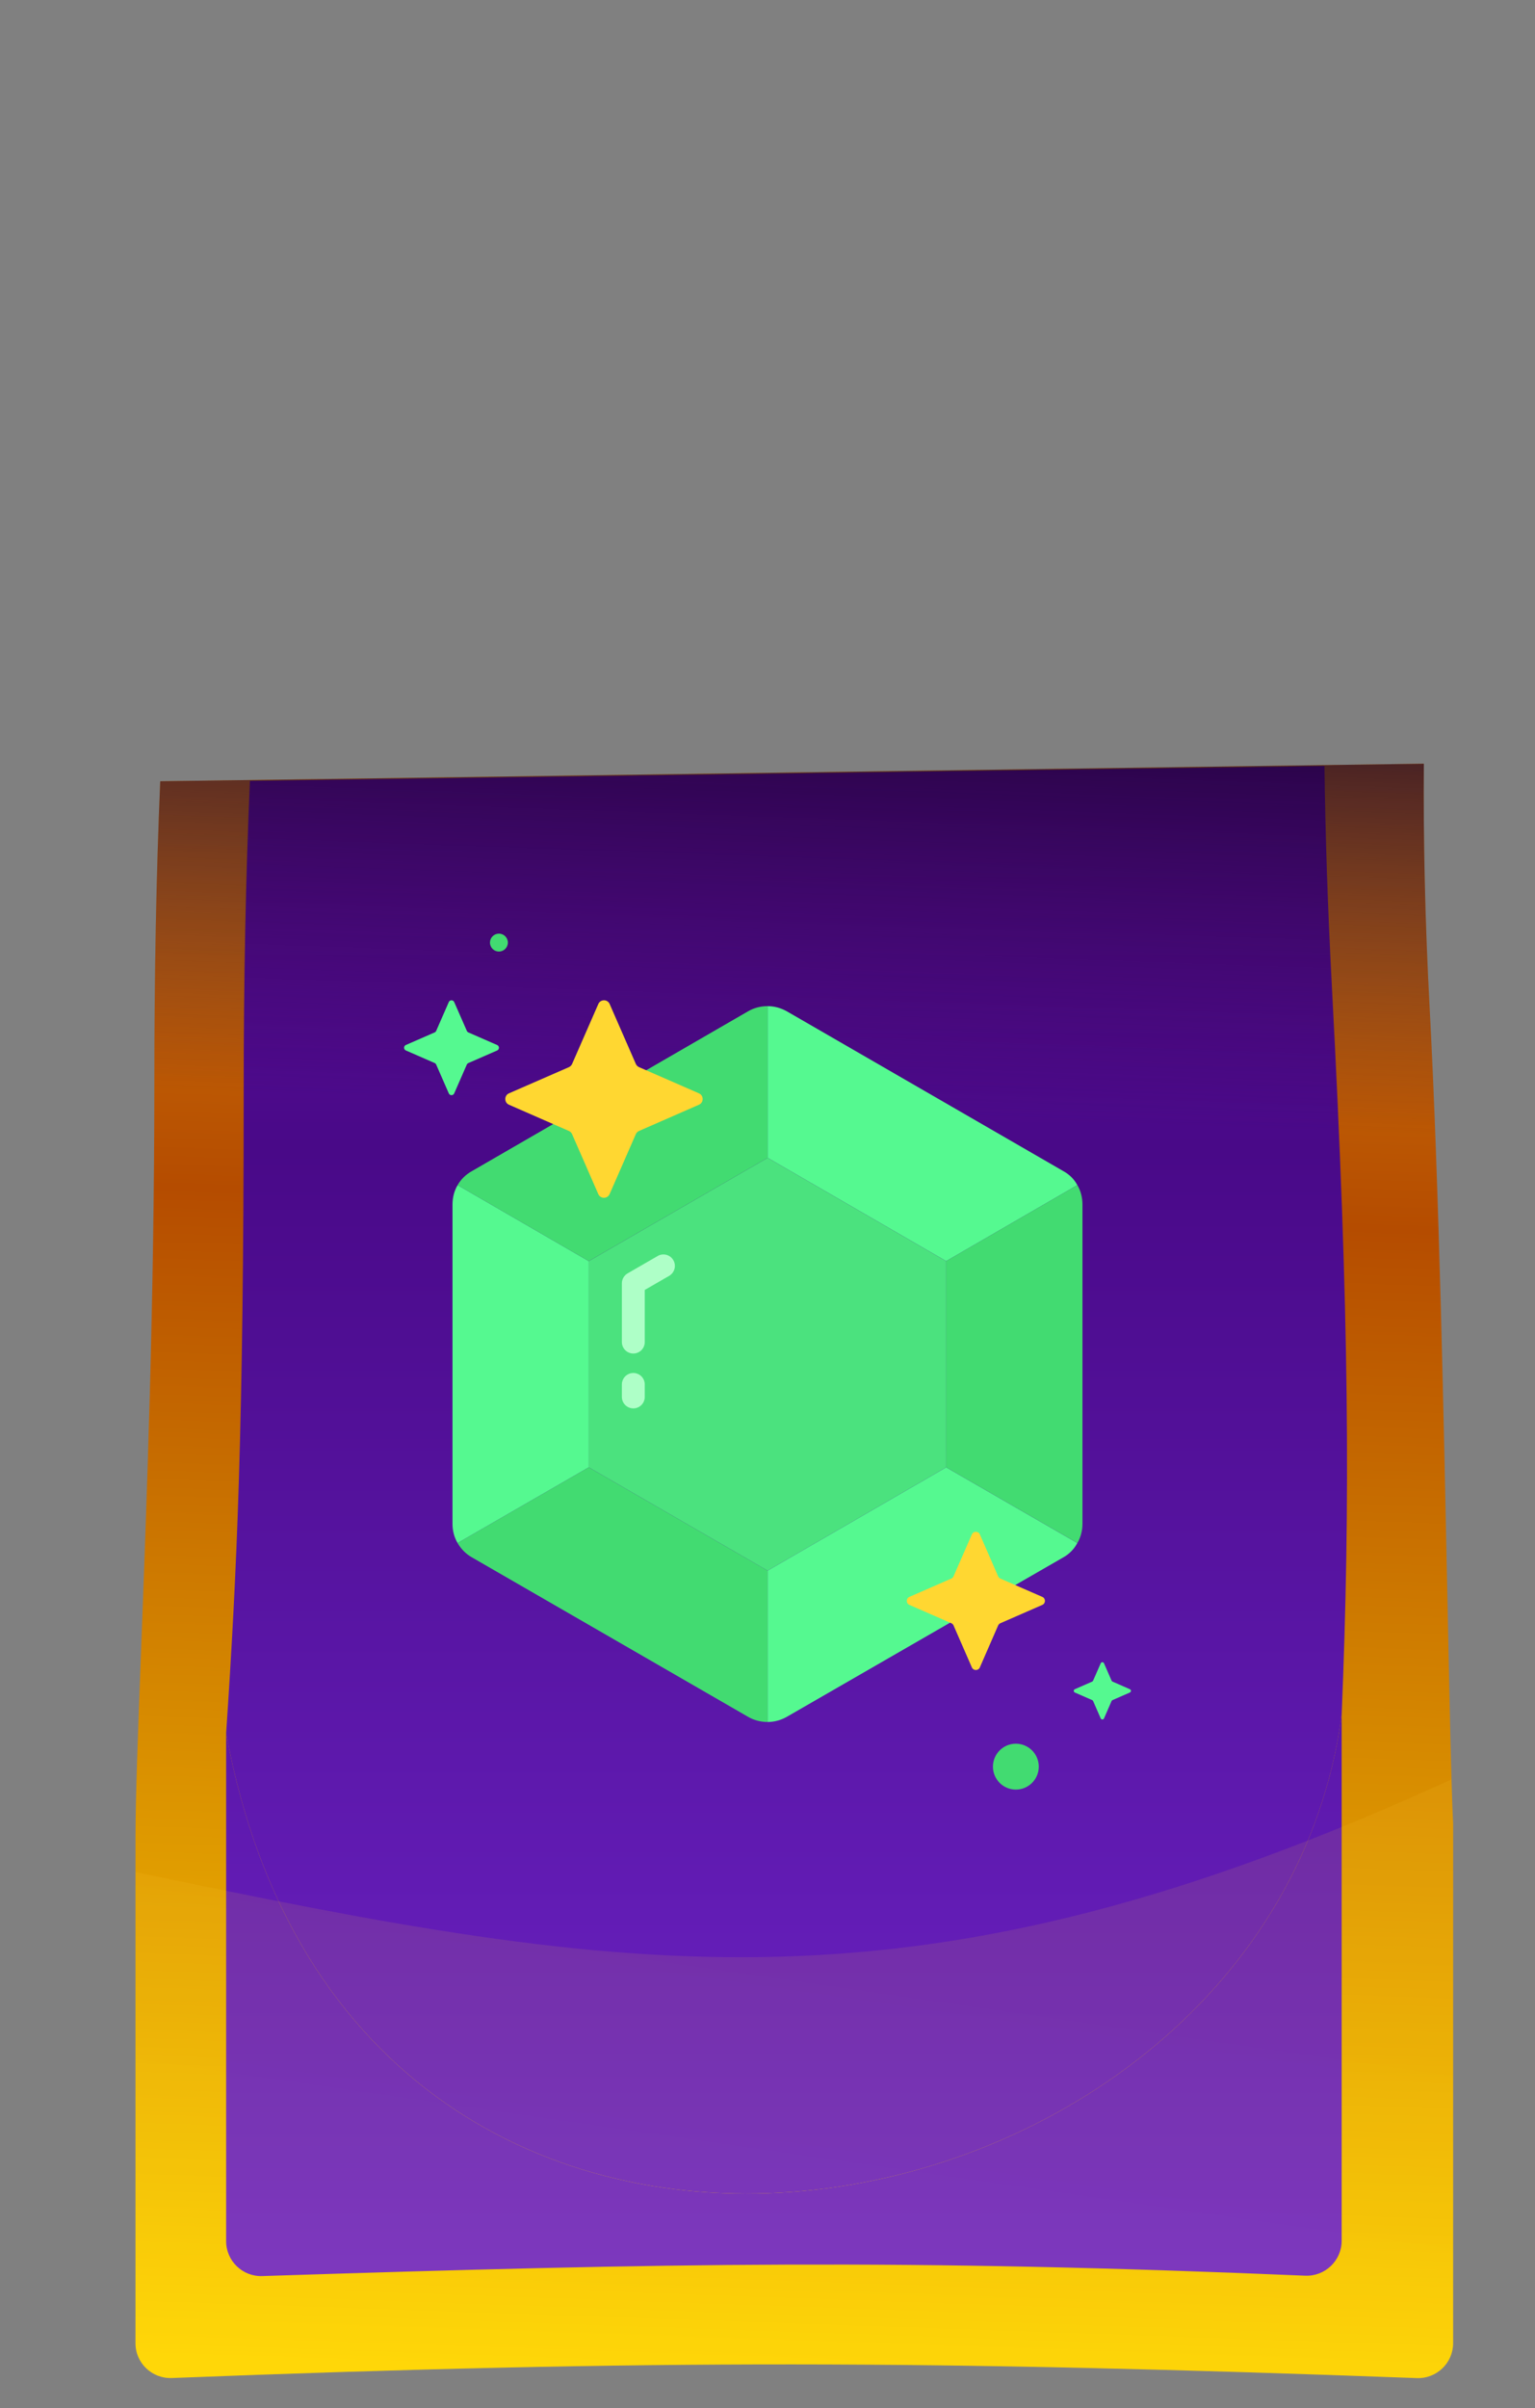 <svg width="44" height="69" viewBox="0 0 44 69" fill="none" xmlns="http://www.w3.org/2000/svg">
<rect x="0" y="0" width="44" height="69" fill="#808080" stroke="none"/>
<path fill-rule="evenodd" clip-rule="evenodd" d="M40.814 21.881L4.593 22.384C4.479 25.04 4.424 27.93 4.424 31.073C4.424 37.309 4.205 43.054 4.046 47.233C3.955 49.623 3.884 51.5 3.884 52.665C3.884 55.3 3.884 64.108 3.884 67.139C3.884 67.707 4.36 68.155 4.927 68.133C18.639 67.601 26.79 67.624 40.612 68.135C41.179 68.156 41.653 67.702 41.653 67.135V52.244C41.601 51.233 41.554 48.918 41.494 45.992C41.391 40.909 41.251 33.985 40.979 28.858C40.845 26.346 40.797 24.024 40.814 21.881Z" fill="url(#paint0_linear_10853_554849)"/>
<path d="M38.458 49.133C36.373 64.724 10.162 69.731 6.482 49.66V64.213C6.482 64.778 6.952 65.231 7.517 65.212C19.134 64.835 26.057 64.719 37.412 65.201C37.982 65.225 38.458 64.77 38.458 64.201L38.458 49.133Z" fill="url(#paint1_linear_10853_554849)"/>
<path fill-rule="evenodd" clip-rule="evenodd" d="M37.965 21.95L7.164 22.375C7.044 25.094 6.985 28.06 6.985 31.293C6.985 40.88 6.789 45.103 6.482 49.66C10.162 69.731 36.373 64.724 38.458 49.133C38.71 43.067 38.676 37.67 38.181 28.331C38.059 26.039 37.99 23.916 37.965 21.95Z" fill="url(#paint2_linear_10853_554849)"/>
<path fill-rule="evenodd" clip-rule="evenodd" d="M3.884 53.637C3.884 57.015 3.884 64.408 3.884 67.136C3.884 67.704 4.36 68.155 4.927 68.133C18.639 67.601 26.79 67.624 40.612 68.135C41.179 68.156 41.653 67.702 41.653 67.135V52.245C41.637 51.937 41.622 51.51 41.606 50.982C26.311 57.981 18.232 56.64 3.884 53.637Z" fill="url(#paint3_linear_10853_554849)" fill-opacity="0.1"/>
<path fill-rule="evenodd" clip-rule="evenodd" d="M4.593 22.384L40.814 21.881C40.797 24.024 40.845 26.346 40.979 28.858C41.099 31.121 41.193 33.735 41.27 36.385H4.375C4.405 34.674 4.424 32.895 4.424 31.073C4.424 27.93 4.479 25.04 4.593 22.384Z" fill="url(#paint4_linear_10853_554849)"/>
<path d="M13.425 30.458L14.25 30.098C14.319 30.068 14.319 29.971 14.25 29.941L13.425 29.58C13.405 29.571 13.389 29.555 13.382 29.536L13.02 28.711C12.99 28.643 12.893 28.643 12.864 28.711L12.503 29.536C12.494 29.556 12.479 29.572 12.459 29.58L11.634 29.94C11.566 29.97 11.566 30.067 11.634 30.097L12.459 30.457C12.479 30.466 12.495 30.482 12.503 30.501L12.864 31.326C12.893 31.395 12.99 31.395 13.02 31.326L13.381 30.501C13.389 30.483 13.405 30.467 13.425 30.458V30.458Z" fill="#55F990"/>
<path d="M14.301 27.263C14.443 27.263 14.558 27.148 14.558 27.006C14.558 26.865 14.443 26.75 14.301 26.75C14.16 26.75 14.045 26.865 14.045 27.006C14.045 27.148 14.16 27.263 14.301 27.263Z" fill="#42DB71"/>
<path d="M31.89 48.71L32.388 48.492C32.429 48.474 32.429 48.415 32.388 48.398L31.89 48.18C31.878 48.174 31.868 48.165 31.863 48.153L31.646 47.656C31.627 47.614 31.569 47.614 31.551 47.656L31.333 48.153C31.328 48.166 31.318 48.175 31.307 48.18L30.809 48.398C30.768 48.416 30.768 48.474 30.809 48.492L31.307 48.71C31.319 48.715 31.329 48.725 31.333 48.736L31.551 49.234C31.57 49.275 31.628 49.275 31.646 49.234L31.863 48.736C31.868 48.725 31.878 48.715 31.89 48.71Z" fill="#55F990"/>
<path d="M29.119 51.274C29.482 51.274 29.776 50.979 29.776 50.617C29.776 50.254 29.482 49.959 29.119 49.959C28.756 49.959 28.462 50.254 28.462 50.617C28.462 50.979 28.756 51.274 29.119 51.274Z" fill="#42DB71"/>
<path d="M30.881 33.955L27.121 36.133L22.003 33.173V28.827C22.188 28.827 22.374 28.876 22.55 28.973L30.48 33.554C30.657 33.652 30.793 33.789 30.881 33.955Z" fill="#55F990"/>
<path d="M16.877 36.133V42.041L13.117 44.21C13.019 44.044 12.971 43.858 12.971 43.663V34.511C12.971 34.306 13.02 34.121 13.117 33.955L16.877 36.133Z" fill="#55F990"/>
<path d="M30.881 44.21C30.793 44.376 30.656 44.522 30.48 44.62L22.55 49.191C22.374 49.289 22.188 49.337 22.003 49.337V45.001L27.121 42.041L30.881 44.21Z" fill="#55F990"/>
<path d="M27.12 36.133V42.041L22.003 45.001L16.876 42.041V36.133L22.003 33.173L27.12 36.133Z" fill="#4BE27E"/>
<path d="M22.004 28.827V33.173L16.876 36.133L13.116 33.955C13.214 33.788 13.351 33.652 13.527 33.554L21.447 28.973C21.613 28.876 21.808 28.827 22.004 28.827V28.827Z" fill="#42DB71"/>
<path d="M22.004 45.001V49.337C21.808 49.337 21.613 49.288 21.447 49.191L13.527 44.62C13.351 44.522 13.214 44.376 13.116 44.21L16.876 42.041L22.004 45.001Z" fill="#42DB71"/>
<path d="M31.028 34.511V43.662C31.028 43.857 30.979 44.043 30.882 44.209L27.122 42.041V36.132L30.882 33.954C30.979 34.121 31.028 34.306 31.028 34.511V34.511Z" fill="#42DB71"/>
<path d="M19.301 36.105C19.209 35.947 19.006 35.895 18.852 35.986L17.991 36.483C17.889 36.542 17.826 36.651 17.826 36.768V38.452C17.826 38.633 17.973 38.78 18.154 38.78C18.335 38.78 18.482 38.633 18.482 38.452V36.958L19.181 36.555C19.338 36.463 19.392 36.263 19.301 36.105V36.105Z" fill="#AEFFC7"/>
<path d="M18.154 39.338C17.973 39.338 17.826 39.485 17.826 39.666V40.024C17.826 40.205 17.973 40.352 18.154 40.352C18.335 40.352 18.482 40.205 18.482 40.024V39.666C18.482 39.485 18.336 39.338 18.154 39.338Z" fill="#AEFFC7"/>
<path d="M18.318 32.403L20.035 31.652C20.177 31.59 20.177 31.387 20.035 31.325L18.318 30.575C18.277 30.556 18.244 30.524 18.226 30.483L17.476 28.767C17.414 28.624 17.212 28.624 17.15 28.767L16.399 30.483C16.381 30.524 16.347 30.557 16.306 30.576L14.59 31.325C14.448 31.387 14.448 31.59 14.59 31.652L16.306 32.403C16.347 32.421 16.381 32.453 16.398 32.494L17.149 34.211C17.211 34.354 17.413 34.354 17.475 34.211L18.226 32.494C18.244 32.453 18.277 32.421 18.318 32.403V32.403Z" fill="#FFD731"/>
<path d="M28.676 46.507L29.878 45.982C29.977 45.938 29.977 45.796 29.878 45.753L28.676 45.228C28.647 45.216 28.625 45.192 28.611 45.163L28.087 43.962C28.043 43.862 27.901 43.862 27.858 43.962L27.333 45.163C27.321 45.192 27.297 45.215 27.268 45.228L26.067 45.753C25.967 45.797 25.967 45.939 26.067 45.982L27.268 46.507C27.297 46.519 27.32 46.542 27.333 46.571L27.858 47.773C27.902 47.873 28.044 47.873 28.087 47.773L28.611 46.571C28.625 46.542 28.647 46.52 28.676 46.507Z" fill="#FFD731"/>
<defs>
<linearGradient id="paint0_linear_10853_554849" x1="26.075" y1="1.371" x2="23.76" y2="68.176" gradientUnits="userSpaceOnUse">
<stop stop-color="#FFCF24"/>
<stop offset="0.499" stop-color="#B54C00"/>
<stop offset="1" stop-color="#FFD600"/>
</linearGradient>
<linearGradient id="paint1_linear_10853_554849" x1="27.48" y1="0.216" x2="27.48" y2="65.159" gradientUnits="userSpaceOnUse">
<stop stop-color="#6F00C7"/>
<stop offset="0.16" stop-color="#7313AE"/>
<stop offset="0.504" stop-color="#490988"/>
<stop offset="1" stop-color="#6E25CA"/>
</linearGradient>
<linearGradient id="paint2_linear_10853_554849" x1="27.48" y1="0.216" x2="27.48" y2="65.159" gradientUnits="userSpaceOnUse">
<stop stop-color="#6F00C7"/>
<stop offset="0.16" stop-color="#7313AE"/>
<stop offset="0.504" stop-color="#490988"/>
<stop offset="1" stop-color="#6E25CA"/>
</linearGradient>
<linearGradient id="paint3_linear_10853_554849" x1="27.452" y1="1.407" x2="18.689" y2="62.126" gradientUnits="userSpaceOnUse">
<stop stop-color="#FFD84C"/>
<stop offset="0.15" stop-color="#FFD84D"/>
<stop offset="0.88" stop-color="#FFD43D"/>
<stop offset="1" stop-color="#FFE34E"/>
</linearGradient>
<linearGradient id="paint4_linear_10853_554849" x1="26.303" y1="21.495" x2="25.929" y2="31.967" gradientUnits="userSpaceOnUse">
<stop stop-color="#18002C" stop-opacity="0.72"/>
<stop offset="1" stop-color="#280040" stop-opacity="0"/>
</linearGradient>
</defs>
</svg>
